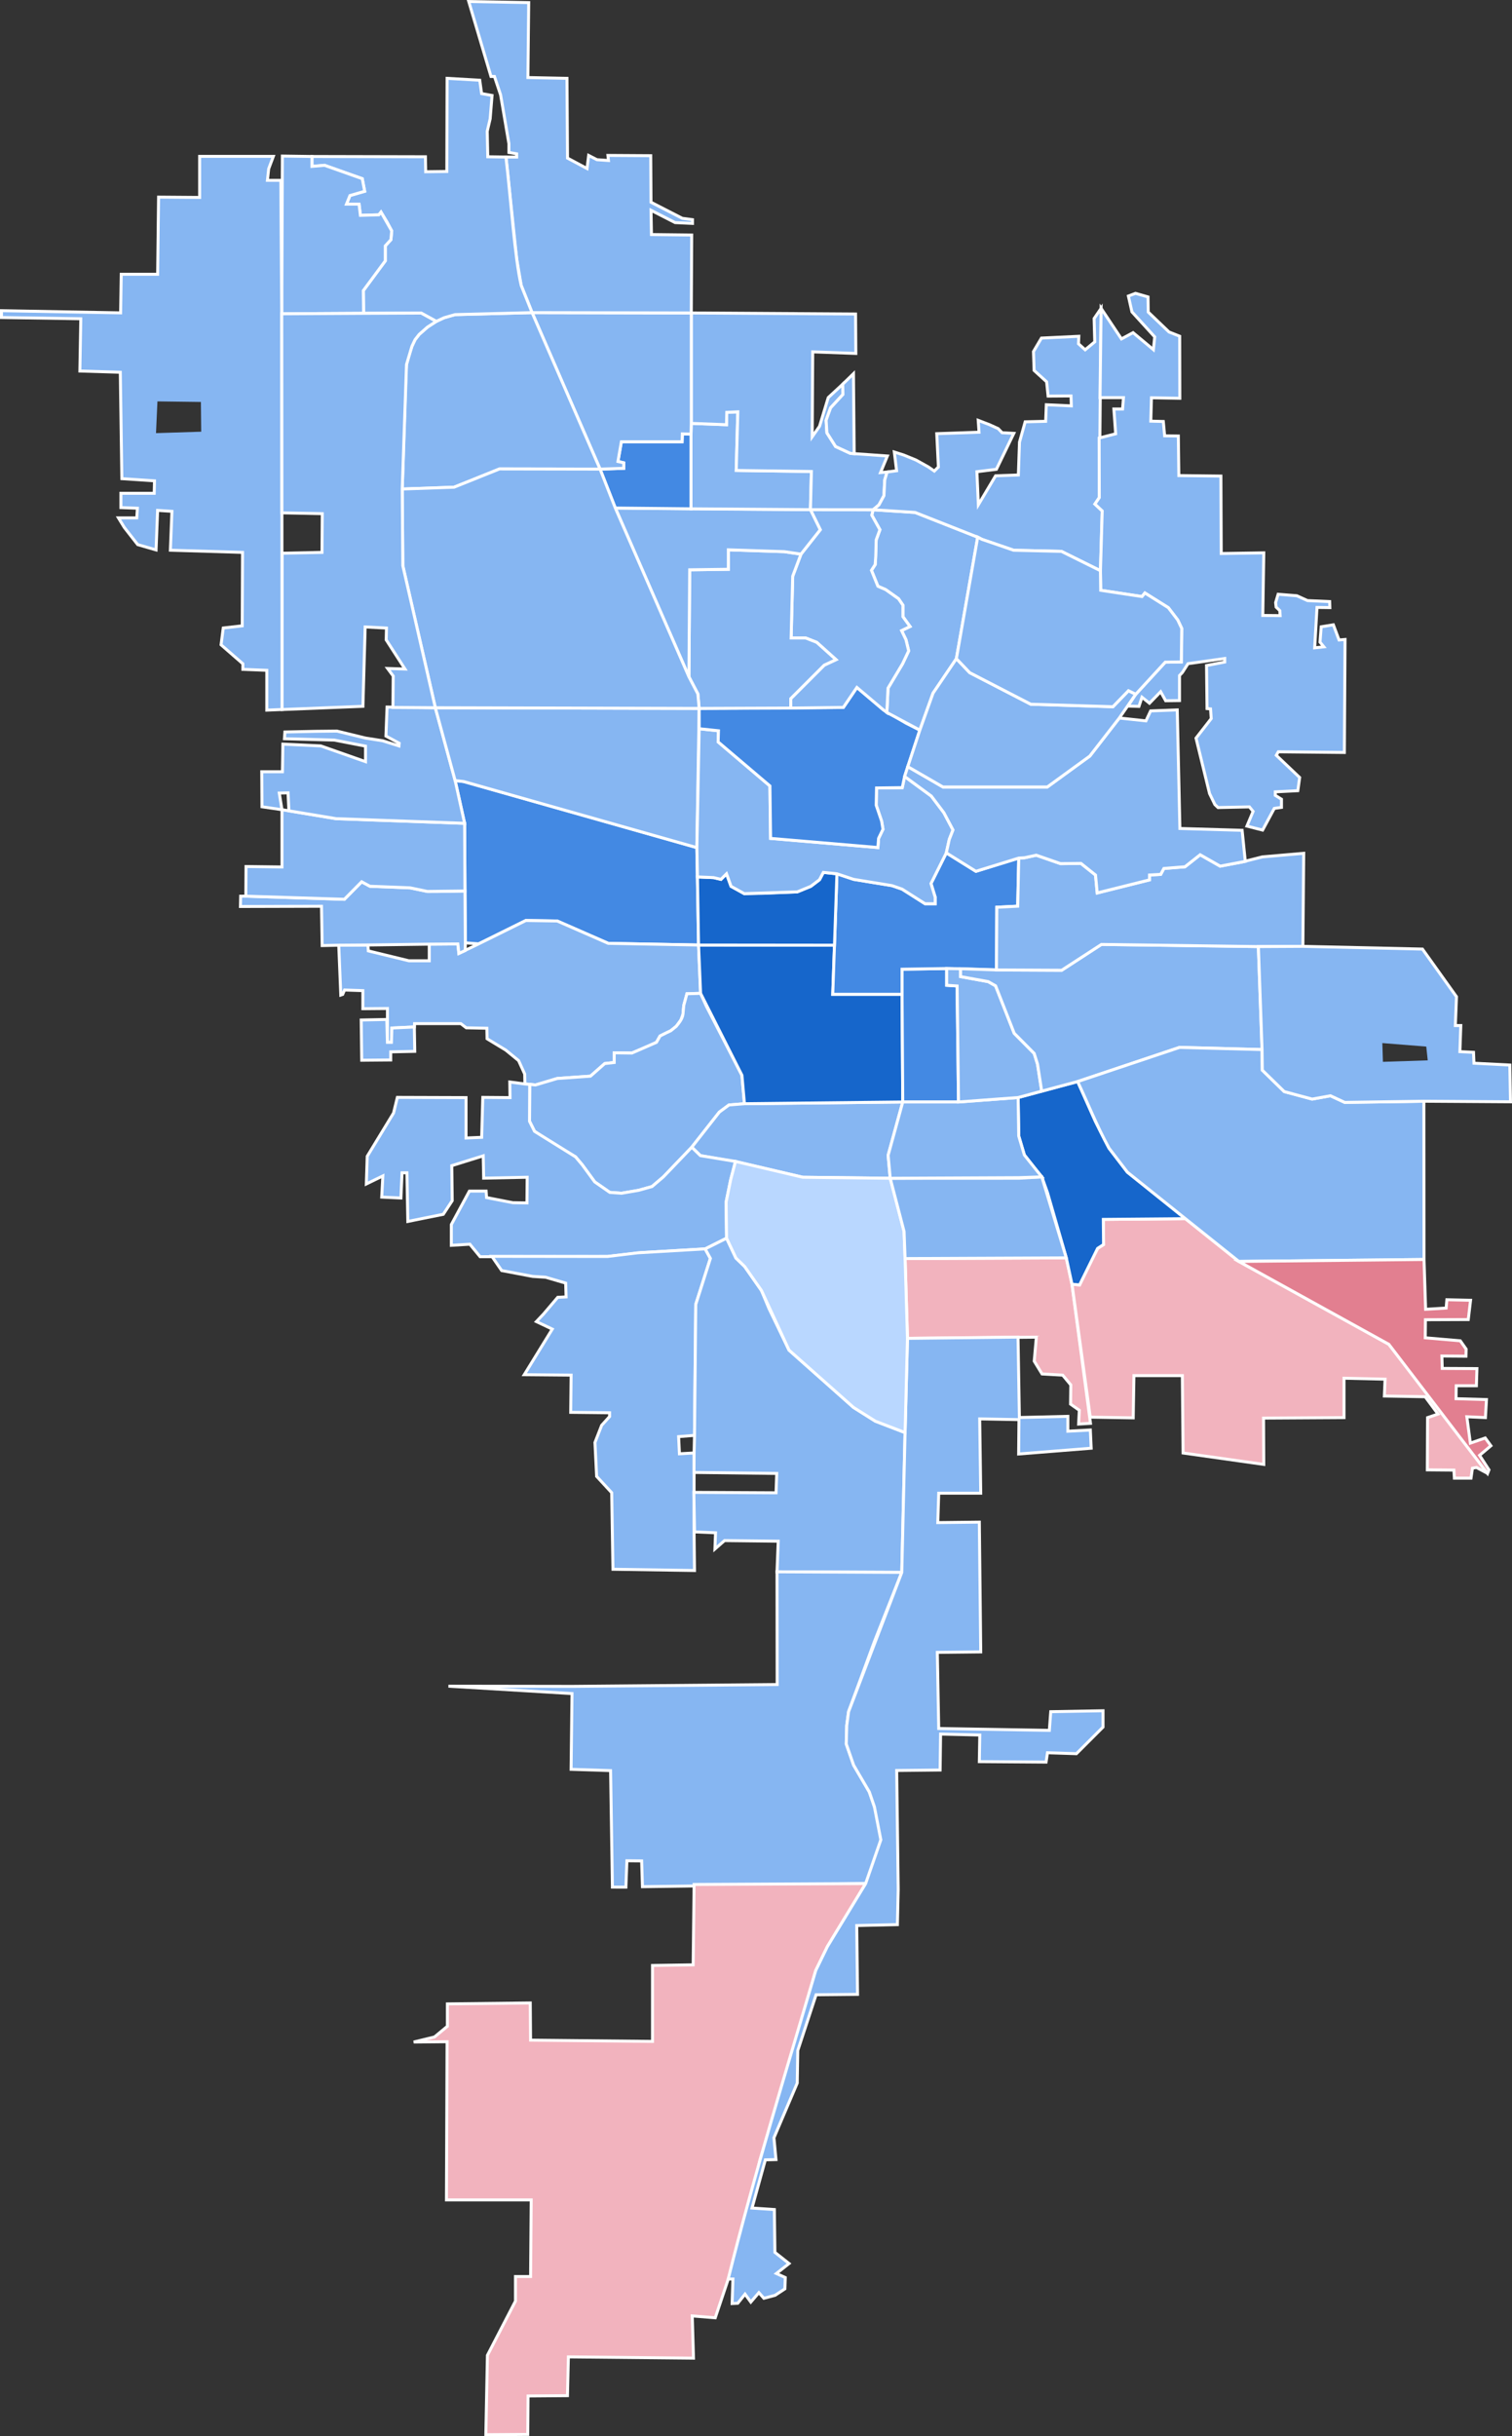 <?xml version="1.0" encoding="UTF-8" standalone="no"?>
<svg
   xmlns:dc="http://purl.org/dc/elements/1.1/"
   xmlns:cc="http://creativecommons.org/ns#"
   xmlns:rdf="http://www.w3.org/1999/02/22-rdf-syntax-ns#"
   xmlns:svg="http://www.w3.org/2000/svg"
   xmlns="http://www.w3.org/2000/svg"
   xmlns:sodipodi="http://sodipodi.sourceforge.net/DTD/sodipodi-0.dtd"
   xmlns:inkscape="http://www.inkscape.org/namespaces/inkscape"
   width="135.381mm"
   height="218.091mm"
   viewBox="0 0 135.381 218.091"
   version="1.1"
   id="svg7639"
   inkscape:version="1.0.1 (c497b03c, 2020-09-10)"
   sodipodi:docname="2020 Election - Rochester, MN.svg">
  <rect x="0" y="0" width="135.381" height="218.091" fill="#333333" stroke="none"/>
  <defs
     id="defs7633">
    <inkscape:path-effect
       effect="powerclip"
       id="path-effect8631"
       is_visible="true"
       lpeversion="1"
       inverse="true"
       flatten="false"
       hide_clip="false"
       message="Use fill-rule evenodd on &lt;b&gt;fill and stroke&lt;/b&gt; dialog if no flatten result after convert clip to paths." />
    <inkscape:path-effect
       effect="powerclip"
       id="path-effect8020"
       is_visible="true"
       lpeversion="1"
       inverse="true"
       flatten="false"
       hide_clip="false"
       message="Use fill-rule evenodd on &lt;b&gt;fill and stroke&lt;/b&gt; dialog if no flatten result after convert clip to paths." />
    <rect
       x="-95.439"
       y="148.182"
       width="64.387"
       height="15.412"
       id="rect23165-4" />
    <rect
       x="-95.439"
       y="148.182"
       width="64.387"
       height="15.412"
       id="rect7682" />
    <rect
       x="-95.439"
       y="148.182"
       width="64.387"
       height="15.412"
       id="rect23165-4-4" />
    <rect
       x="-95.439"
       y="148.182"
       width="64.387"
       height="15.412"
       id="rect7685" />
    <rect
       x="-95.439"
       y="148.182"
       width="64.387"
       height="15.412"
       id="rect23165-4-4-0" />
    <rect
       x="-95.439"
       y="148.182"
       width="64.387"
       height="15.412"
       id="rect7688" />
    <rect
       x="-95.439"
       y="148.182"
       width="64.387"
       height="15.412"
       id="rect23165-4-4-0-8" />
    <rect
       x="-95.439"
       y="148.182"
       width="64.387"
       height="15.412"
       id="rect7691" />
    <rect
       x="-95.439"
       y="148.182"
       width="64.387"
       height="15.412"
       id="rect23165-4-4-0-8-2" />
    <rect
       x="-95.439"
       y="148.182"
       width="64.387"
       height="15.412"
       id="rect7694" />
    <rect
       x="-95.439"
       y="148.182"
       width="64.387"
       height="15.412"
       id="rect23165-4-4-0-8-8" />
    <rect
       x="-95.439"
       y="148.182"
       width="64.387"
       height="15.412"
       id="rect7697" />
    <clipPath
       clipPathUnits="userSpaceOnUse"
       id="clipPath8016">
      <path
         style="display:none;fill:none;stroke:#000000;stroke-width:0.265px;stroke-linecap:butt;stroke-linejoin:miter;stroke-opacity:1"
         d="m 40.34,50.845 -0.129,2.841 4.047,-0.129 -0.028,-2.661 z"
         id="path8018"
         sodipodi:nodetypes="ccccc" />
      <path
         id="lpe_path-effect8020"
         style="fill:none;stroke:#000000;stroke-width:0.265px;stroke-linecap:butt;stroke-linejoin:miter;stroke-opacity:1"
         class="powerclip"
         d="M 21.243,23.778 H 56.631 V 83.624 H 21.243 Z m 19.097,27.067 -0.129,2.841 4.047,-0.129 -0.028,-2.661 z" />
    </clipPath>
    <clipPath
       clipPathUnits="userSpaceOnUse"
       id="clipPath8627">
      <path
         style="display:none;fill:none;stroke:#000000;stroke-width:0.265px;stroke-linecap:butt;stroke-linejoin:miter;stroke-opacity:1"
         d="m 150.014,108.288 0.052,1.678 4.013,-0.131 -0.131,-1.233 z"
         id="path8629" />
      <path
         id="lpe_path-effect8631"
         style="fill:none;stroke:#000000;stroke-width:0.265px;stroke-linecap:butt;stroke-linejoin:miter;stroke-opacity:1"
         class="powerclip"
         d="m 133.777,94.497 h 32.847 V 118.731 H 133.777 Z m 16.237,13.792 0.052,1.678 4.013,-0.131 -0.131,-1.233 z" />
    </clipPath>
  </defs>
  <sodipodi:namedview
     id="base"
     pagecolor="#ffffff"
     bordercolor="#666666"
     borderopacity="1.0"
     inkscape:pageopacity="0.0"
     inkscape:pageshadow="2"
     inkscape:zoom="0.63266656"
     inkscape:cx="-189.92289"
     inkscape:cy="386.88406"
     inkscape:document-units="mm"
     inkscape:current-layer="layer1"
     inkscape:document-rotation="0"
     showgrid="false"
     inkscape:window-width="1252"
     inkscape:window-height="750"
     inkscape:window-x="100"
     inkscape:window-y="23"
     inkscape:window-maximized="0"
     showguides="false" />
  <g
     inkscape:label="Layer 1"
     inkscape:groupmode="layer"
     id="layer1"
     transform="translate(-26.243,-14.912)">
    <path
       style="fill:#4389e3;fill-opacity:1;stroke:#ffffff;stroke-width:0.265px;stroke-linecap:butt;stroke-linejoin:miter;stroke-opacity:1"
       d="m 88.638,90.791 0.152,8.722 -8.092,-0.152 -4.568,-2.001 -2.806,-0.043 -4.22,2.088 -1.196,-0.087 -0.065,-10.702 -0.848,-3.828 0.761,0.087 z"
       id="path7826" />
    <path
       style="fill:#86b6f2;fill-opacity:1;stroke:#ffffff;stroke-width:0.265px;stroke-linecap:butt;stroke-linejoin:miter;stroke-opacity:1"
       d="m 69.105,99.405 -1.774,0.857 -0.094,-0.847 -2.559,0.019 v 1.487 h -1.825 l -3.632,-0.884 -0.032,-0.527 -2.616,0.019 0.183,4.46 0.169,-0.057 0.169,-0.395 1.637,0.056 v 1.618 l 2.202,-0.019 v 1.204 1.825 h 0.358 l 0.038,-1.28 2.014,-0.094 0.019,-0.301 h 4.14 l 0.489,0.376 1.844,0.038 0.019,0.941 1.675,1.016 1.148,0.941 0.546,1.204 0.019,0.884 0.941,0.094 1.957,-0.583 2.973,-0.207 1.28,-1.129 0.847,-0.094 v -0.866 l 1.581,0.019 1.487,-0.602 0.715,-0.358 0.32,-0.565 0.96,-0.47 0.489,-0.395 0.414,-0.565 0.188,-0.508 0.075,-0.809 0.282,-1.035 1.223,-0.038 -0.181,-4.324 -8.092,-0.152 -4.568,-2.001 -2.806,-0.043 z"
       id="path7828"
       sodipodi:nodetypes="ccccccccccccccccccccccccccccccccccccccccccccccccccc" />
    <path
       style="fill:#86b6f2;fill-opacity:1;stroke:#ffffff;stroke-width:0.265px;stroke-linecap:butt;stroke-linejoin:miter;stroke-opacity:1"
       d="m 48.252,95.137 8.826,0.281 1.548,-1.568 0.744,0.402 3.599,0.141 1.548,0.322 h 0.885 l 2.473,-0.04 0.034,4.643 -0.014,0.685 -0.564,0.259 -0.094,-0.847 -2.559,0.019 -5.49,0.075 -2.616,0.019 -1.484,0.033 -0.06,-3.518 -7.258,0.02 0.02,-0.925 z"
       id="path7852" />
    <path
       style="fill:#86b6f2;fill-opacity:1;stroke:#ffffff;stroke-width:0.265px;stroke-linecap:butt;stroke-linejoin:miter;stroke-opacity:1"
       d="m 48.252,95.137 0.02,-2.654 3.217,0.04 v -5.127 l 4.845,0.804 11.509,0.415 0.031,6.059 -3.358,0.04 -1.548,-0.322 -3.599,-0.141 -0.744,-0.402 -1.548,1.568 z"
       id="path7854" />
    <path
       style="fill:#86b6f2;fill-opacity:1;stroke:#ffffff;stroke-width:0.265px;stroke-linecap:butt;stroke-linejoin:miter;stroke-opacity:1"
       d="m 52.112,87.497 -0.08,-1.608 -0.784,0.02 0.241,1.488 -1.789,-0.261 -0.02,-3.136 h 1.85 l 0.04,-2.473 3.398,0.161 4.001,1.407 V 81.707 l -2.795,-0.543 -4.463,-0.121 0.04,-0.603 2.754,-0.06 1.91,-0.02 2.553,0.623 1.528,0.241 1.468,0.462 0.02,-0.241 -1.186,-0.643 0.101,-2.594 4.323,0.06 1.774,6.519 0.848,3.828 -11.509,-0.415 z"
       id="path7856" />
    <path
       style="fill:#86b6f2;fill-opacity:1;stroke:#ffffff;stroke-width:0.265px;stroke-linecap:butt;stroke-linejoin:miter;stroke-opacity:1"
       d="m 65.221,78.269 23.624,0.06 -0.207,12.462 -20.882,-5.916 -0.761,-0.087 z"
       id="path7858" />
    <path
       style="fill:#86b6f2;fill-opacity:1;stroke:#ffffff;stroke-width:0.265px;stroke-linecap:butt;stroke-linejoin:miter;stroke-opacity:1"
       d="m 88.971,103.837 0.52,1.156 3.183,6.178 0.225,2.546 -1.385,0.112 -0.861,0.637 -2.471,3.145 -2.546,2.659 -1.011,0.861 -1.198,0.337 -1.535,0.262 -1.048,-0.075 -1.348,-0.936 -1.123,-1.535 -0.599,-0.711 -2.659,-1.573 -1.011,-0.711 -0.449,-0.899 0.017,-3.304 0.51,0.055 1.957,-0.583 2.973,-0.207 1.28,-1.129 0.847,-0.094 v -0.866 l 1.581,0.019 2.202,-0.96 0.32,-0.565 0.559,-0.283 0.4,-0.187 0.489,-0.395 c 0.276,-0.333 0.541,-0.67 0.602,-1.073 l 0.075,-0.809 0.282,-1.035 z"
       id="path7860"
       sodipodi:nodetypes="ccccccccccccccccccccccccccccccccccc" />
    <path
       style="fill:#86b6f2;fill-opacity:1;stroke:#ffffff;stroke-width:0.265px;stroke-linecap:butt;stroke-linejoin:miter;stroke-opacity:1"
       d="m 88.181,117.612 0.772,0.753 3.524,0.624 5.645,1.31 7.829,0.094 -0.187,-2.059 1.31,-4.772 -14.176,0.156 -1.385,0.112 -0.861,0.637 z"
       id="path7862" />
    <path
       style="fill:#1666cb;fill-opacity:1;stroke:#ffffff;stroke-width:0.265px;stroke-linecap:butt;stroke-linejoin:miter;stroke-opacity:1"
       d="m 107.074,113.562 -0.062,-9.638 h -6.207 l 0.156,-4.398 -12.171,-0.013 0.181,4.324 3.703,7.334 0.225,2.546 z"
       id="path7864" />
    <path
       style="fill:#4389e3;fill-opacity:1;stroke:#ffffff;stroke-width:0.265px;stroke-linecap:butt;stroke-linejoin:miter;stroke-opacity:1"
       d="m 107.074,113.562 4.99,-3e-5 -0.125,-10.386 -0.936,-0.062 v -1.497 l -3.992,0.062 -2e-5,2.246 z"
       id="path7866" />
    <path
       style="fill:#4389e3;fill-opacity:1;stroke:#ffffff;stroke-width:0.265px;stroke-linecap:butt;stroke-linejoin:miter;stroke-opacity:1"
       d="m 107.012,103.924 h -6.207 l 0.156,-4.398 0.218,-6.394 1.497,0.499 3.431,0.561 0.904,0.312 2.059,1.31 h 0.904 v -0.593 l -0.374,-1.216 1.372,-2.745 2.651,1.653 3.836,-1.185 -0.094,4.304 -1.871,0.094 -0.031,5.614 -4.46,-0.125 -3.992,0.062 z"
       id="path7868" />
    <path
       style="fill:#1666cb;fill-opacity:1;stroke:#ffffff;stroke-width:0.265px;stroke-linecap:butt;stroke-linejoin:miter;stroke-opacity:1"
       d="m 101.179,93.132 -1.216,-0.125 -0.343,0.655 -0.78,0.593 -1.216,0.499 -3.088,0.125 -1.653,0.031 -1.185,-0.655 -0.405,-1.123 -0.499,0.499 -0.655,-0.156 -1.45,-0.062 0.101,6.1 12.171,0.013 z"
       id="path7870"
       sodipodi:nodetypes="ccccccccccccccc" />
    <path
       style="fill:#86b6f2;fill-opacity:1;stroke:#ffffff;stroke-width:0.265px;stroke-linecap:butt;stroke-linejoin:miter;stroke-opacity:1"
       d="m 63.341,106.848 0.038,2.182 -2.152,0.047 v 0.725 l -2.596,0.023 -0.047,-3.602 2.292,-0.047 0.056,2.045 h 0.358 l 0.038,-1.28 z"
       id="path7943" />
    <path
       style="fill:#86b6f2;fill-opacity:1;stroke:#ffffff;stroke-width:0.265px;stroke-linecap:butt;stroke-linejoin:miter;stroke-opacity:1"
       d="m 88.846,80.149 1.727,0.182 -0.03,1 4.636,3.939 0.061,4.697 9.606,0.818 0.061,-0.818 0.394,-0.818 -0.121,-0.727 -0.485,-1.424 0.03,-1.545 2.303,-0.03 0.212,-1 2.394,1.758 1.121,1.485 0.818,1.545 -0.333,0.848 -0.266,1.203 -1.372,2.745 0.374,1.216 v 0.593 h -0.904 l -2.059,-1.31 -0.904,-0.312 -3.431,-0.561 -1.497,-0.499 -1.216,-0.125 -0.343,0.655 -0.78,0.593 -1.216,0.499 -4.741,0.156 -1.185,-0.655 -0.405,-1.123 -0.499,0.499 -0.655,-0.156 -1.45,-0.062 -0.051,-2.622 z"
       id="path7956" />
    <path
       style="fill:#4389e3;fill-opacity:1;stroke:#ffffff;stroke-width:0.265px;stroke-linecap:butt;stroke-linejoin:miter;stroke-opacity:1"
       d="m 88.845,78.329 12.91,-0.089 1.212,-1.788 2.364,2 2.061,1.212 1.212,0.606 -1.364,4.151 -0.212,1 -2.303,0.03 -0.03,1.545 0.485,1.424 0.121,0.727 -0.394,0.818 -0.061,0.818 -9.606,-0.818 -0.061,-4.697 -4.636,-3.939 0.03,-1 -1.727,-0.182 z"
       id="path7958" />
    <path
       style="fill:#86b6f2;fill-opacity:1;stroke:#ffffff;stroke-width:0.265px;stroke-linecap:butt;stroke-linejoin:miter;stroke-opacity:1"
       d="m 108.603,80.271 1.182,-3.303 2.091,-3.091 1.909,-10.878 -5.606,-2.212 -3.757,-0.242 -0.121,0.485 0.727,1.303 -0.333,0.909 -0.091,2.212 -0.333,0.515 0.576,1.424 0.697,0.303 1.151,0.818 0.394,0.576 v 1.03 l 0.636,0.879 -0.758,0.364 0.394,0.818 0.242,1 -0.545,1.151 -1.303,2.182 -0.106,2.18 z"
       id="path7960" />
    <path
       style="fill:#86b6f2;fill-opacity:1;stroke:#ffffff;stroke-width:0.265px;stroke-linecap:butt;stroke-linejoin:miter;stroke-opacity:1"
       d="m 105.649,78.693 -0.318,-0.241 -2.364,-2 -1.212,1.788 -4.71,0.058 v -0.846 l 2.995,-2.995 1.057,-0.493 -1.727,-1.55 -0.987,-0.388 h -1.304 l 0.141,-5.532 0.74,-1.973 1.727,-2.185 -0.881,-1.797 5.615,0.005 -0.121,0.485 0.727,1.303 -0.333,0.909 -0.038,1.491 -0.053,0.721 -0.333,0.515 0.576,1.424 0.697,0.303 1.151,0.818 0.394,0.576 v 1.03 l 0.636,0.879 -0.758,0.364 0.394,0.818 0.242,1 -0.545,1.151 -1.303,2.182 z"
       id="path7962" />
    <path
       style="fill:#86b6f2;fill-opacity:1;stroke:#ffffff;stroke-width:0.265px;stroke-linecap:butt;stroke-linejoin:miter;stroke-opacity:1"
       d="M 97.961,64.52 96.47,64.298 91.457,64.133 v 1.742 l -3.46,0.047 -0.071,9.579 0.8,1.53 0.118,1.299 8.2,-0.031 v -0.846 l 2.995,-2.995 1.057,-0.493 -1.727,-1.55 -0.987,-0.388 h -1.304 l 0.141,-5.532 z"
       id="path7964" />
    <path
       style="fill:#86b6f2;fill-opacity:1;stroke:#ffffff;stroke-width:0.265px;stroke-linecap:butt;stroke-linejoin:miter;stroke-opacity:1"
       d="m 87.927,75.5 -6.59,-15.11 17.469,0.147 0.881,1.797 -1.727,2.185 -1.491,-0.222 -5.013,-0.165 v 1.742 l -3.46,0.047 z"
       id="path7966" />
    <path
       style="fill:#4389e3;fill-opacity:1;stroke:#ffffff;stroke-width:0.265px;stroke-linecap:butt;stroke-linejoin:miter;stroke-opacity:1"
       d="m 81.337,60.391 -1.365,-3.483 2.118,-0.071 v -0.494 L 81.572,56.225 81.878,54.46 h 5.437 l 0.024,-0.706 0.777,0.024 v 6.684 z"
       id="path7968" />
    <path
       style="fill:#86b6f2;fill-opacity:1;stroke:#ffffff;stroke-width:0.265px;stroke-linecap:butt;stroke-linejoin:miter;stroke-opacity:1"
       d="m 88.115,60.462 10.691,0.077 0.088,-3.419 -6.731,-0.094 0.141,-5.248 -0.988,0.047 -0.024,1.106 -3.154,-0.118 -0.024,0.965 z"
       id="path7970" />
    <path
       style="fill:#86b6f2;fill-opacity:1;stroke:#ffffff;stroke-width:0.265px;stroke-linecap:butt;stroke-linejoin:miter;stroke-opacity:1"
       d="m 88.139,52.813 1.6e-5,-9.885 14.709,0.094 0.024,3.53 -3.86,-0.141 -0.047,7.602 0.659,-0.941 0.777,-2.565 1.294,-1.2 0.024,0.918 -1.106,1.2 -0.4,1.106 0.071,1.13 0.777,1.224 1.318,0.612 3.318,0.235 -0.612,1.483 0.588,-0.047 -0.212,0.706 -0.071,1.412 -0.447,0.824 -0.521,0.435 -5.615,-0.005 0.088,-3.419 -6.731,-0.094 0.141,-5.248 -0.988,0.047 -0.024,1.106 z"
       id="path7972" />
    <path
       style="fill:#86b6f2;fill-opacity:1;stroke:#ffffff;stroke-width:0.265px;stroke-linecap:butt;stroke-linejoin:miter;stroke-opacity:1"
       d="m 101.695,49.306 0.965,-0.941 0.065,7.16 -0.347,-0.029 -1.318,-0.612 -0.777,-1.224 -0.071,-1.13 0.4,-1.106 1.106,-1.2 z"
       id="path7974" />
    <path
       style="fill:#86b6f2;fill-opacity:1;stroke:#ffffff;stroke-width:0.265px;stroke-linecap:butt;stroke-linejoin:miter;stroke-opacity:1"
       d="m 105.672,57.167 0.851,-0.113 -0.204,-1.674 0.83,0.262 1.106,0.451 1.121,0.626 0.524,0.364 0.364,-0.364 -0.146,-2.984 3.784,-0.131 -0.073,-1.062 0.99,0.378 0.8,0.364 0.349,0.364 1.048,0.058 -1.557,3.217 -1.747,0.218 0.131,2.955 1.543,-2.591 2.038,-0.073 0.102,-2.94 0.509,-1.819 1.834,-0.044 0.058,-1.485 2.241,0.102 -0.029,-0.888 -2.052,0.015 -0.131,-1.281 -1.121,-1.019 -0.058,-1.688 0.713,-1.208 3.348,-0.16 -0.029,0.67 0.597,0.539 0.859,-0.713 -0.058,-2.081 0.626,-0.917 -0.16,16.941 -0.393,0.582 0.655,0.611 -0.16,5.356 -3.493,-1.732 -4.279,-0.102 -2.838,-0.975 -0.38,-0.197 -5.606,-2.212 -3.757,-0.242 0.521,-0.435 0.447,-0.824 0.071,-1.412 z"
       id="path7976" />
    <path
       style="fill:#86b6f2;fill-opacity:1;stroke:#ffffff;stroke-width:0.265px;stroke-linecap:butt;stroke-linejoin:miter;stroke-opacity:1"
       d="m 88.139,42.928 -14.254,-0.03 6.088,14.01 2.118,-0.071 V 56.343 L 81.572,56.225 81.878,54.46 h 5.437 l 0.024,-0.706 0.777,0.024 0.024,-0.965 z"
       id="path7978" />
    <path
       style="fill:#86b6f2;fill-opacity:1;stroke:#ffffff;stroke-width:0.265px;stroke-linecap:butt;stroke-linejoin:miter;stroke-opacity:1"
       d="m 73.885,42.898 -6.897,0.178 -0.986,0.282 -0.693,0.324 -0.796,0.516 -0.737,0.649 -0.369,0.472 -0.28,0.59 -0.251,0.752 -0.236,0.885 -0.044,0.634 -0.339,10.511 4.644,-0.162 4.069,-1.636 9.002,0.017 z"
       id="path7991" />
    <path
       style="fill:#86b6f2;fill-opacity:1;stroke:#ffffff;stroke-width:0.265px;stroke-linecap:butt;stroke-linejoin:miter;stroke-opacity:1"
       d="m 62.257,58.689 0.052,6.862 2.912,12.718 23.624,0.06 -0.118,-1.299 -0.8,-1.53 -6.59,-15.11 -1.365,-3.483 -9.002,-0.017 -4.069,1.636 z"
       id="path7993" />
    <path
       style="fill:#86b6f2;fill-opacity:1;stroke:#ffffff;stroke-width:0.265px;stroke-linecap:butt;stroke-linejoin:miter;stroke-opacity:1"
       d="m 88.139,42.928 0.037,-6.978 -3.603,-0.041 -0.04,-2.172 2.156,1.102 1.557,0.072 v -0.335 l -0.911,-0.12 -2.803,-1.438 -0.024,-4.169 -3.834,-0.024 0.048,0.455 -1.03,-0.072 -0.743,-0.383 -0.144,1.174 -1.749,-0.934 -0.048,-7.14 -3.498,-0.072 0.072,-6.709 -5.367,-0.096 1.989,6.709 h 0.311 l 0.551,1.653 0.743,4.361 v 0.791 l 0.695,0.12 v 0.288 h -0.958 l 0.958,9.105 0.407,2.396 0.972,2.428 z"
       id="path7995" />
    <path
       style="fill:#86b6f2;fill-opacity:1;stroke:#ffffff;stroke-width:0.265px;stroke-linecap:butt;stroke-linejoin:miter;stroke-opacity:1"
       d="m 73.885,42.898 -6.897,0.178 -0.986,0.282 -0.693,0.324 -1.358,-0.744 -5.152,0.024 -0.024,-2.037 1.965,-2.66 v -1.342 l 0.503,-0.551 0.072,-0.791 -0.431,-0.815 -0.527,-0.863 -0.192,0.24 -1.653,0.048 -0.12,-1.006 H 57.266 l 0.311,-0.767 1.318,-0.383 -0.216,-1.126 -3.378,-1.198 -1.126,0.096 v -0.887 l 10.159,0.024 0.024,1.342 1.893,-0.024 0.024,-8.338 2.923,0.168 0.168,1.198 0.934,0.168 -0.168,2.085 -0.264,1.126 0.048,2.276 1.629,0.024 c 0.451,3.879 0.793,9.066 1.366,11.501 z"
       id="path7997"
       sodipodi:nodetypes="cccccccccccccccccccccccccccccccccccc" />
    <path
       style="fill:#86b6f2;fill-opacity:1;stroke:#ffffff;stroke-width:0.265px;stroke-linecap:butt;stroke-linejoin:miter;stroke-opacity:1"
       d="m 58.799,42.961 -7.329,0.042 0.056,-14.121 2.649,0.038 v 0.887 l 1.126,-0.096 3.378,1.198 0.216,1.126 -1.318,0.383 -0.311,0.767 h 1.126 l 0.12,1.006 1.653,-0.048 0.192,-0.24 0.958,1.677 -0.072,0.791 -0.503,0.551 v 1.342 l -1.965,2.66 z"
       id="path8010" />
    <path
       style="fill:#86b6f2;fill-opacity:1;stroke:#ffffff;stroke-width:0.265px;stroke-linecap:butt;stroke-linejoin:miter;stroke-opacity:1"
       d="m 51.387,31.055 h -1.198 l 0.111,-1.031 0.418,-1.114 h -6.601 v 3.676 l -3.676,-0.028 -0.084,6.907 h -3.259 l -0.056,3.454 -10.667,-0.195 v 0.613 l 7.102,0.111 -0.084,4.679 3.621,0.111 0.139,9.525 2.924,0.195 -0.028,1.114 h -2.98 v 1.281 l 1.476,0.056 -0.056,0.863 h -1.643 l 0.529,0.863 1.198,1.532 1.643,0.473 0.139,-3.537 1.281,0.084 -0.139,3.481 6.462,0.195 -0.028,6.573 -1.699,0.195 -0.195,1.504 1.95,1.699 v 0.501 l 2.145,0.084 v 3.565 l 1.365,-0.056 -0.028,-35.428 z"
       id="path8012"
       clip-path="url(#clipPath8016)"
       inkscape:path-effect="#path-effect8020"
       inkscape:original-d="m 51.386766,31.054876 h -1.197631 l 0.111405,-1.030523 0.41778,-1.114076 h -6.600902 v 3.676452 l -3.676451,-0.02785 -0.08356,6.907271 h -3.258674 l -0.0557,3.453638 -10.66728,-0.194963 v 0.61274 l 7.102237,0.111408 -0.08356,4.679119 3.620746,0.111408 0.139261,9.525352 2.92445,0.194964 -0.02785,1.114076 h -2.980153 v 1.281189 l 1.47615,0.0557 -0.0557,0.86341 h -1.643263 l 0.529185,0.863409 1.197634,1.531856 1.64326,0.473482 0.139261,-3.537193 1.281187,0.08355 -0.139258,3.481488 6.461641,0.194964 -0.02785,6.573049 -1.698967,0.194963 -0.194963,1.504003 1.949632,1.698966 v 0.501336 l 2.144596,0.08356 v 3.565043 l 1.364745,-0.0557 -0.02785,-35.427624 z" />
    <path
       style="fill:#86b6f2;fill-opacity:1;stroke:#ffffff;stroke-width:0.265px;stroke-linecap:butt;stroke-linejoin:miter;stroke-opacity:1"
       d="m 51.498,78.431 7.24,-0.289 0.201,-7.104 1.908,0.1 -0.025,1.054 1.682,2.611 -1.556,-0.05 0.502,0.678 -0.025,2.811 3.797,0.027 -2.912,-12.718 -0.052,-6.862 0.383,-11.145 0.486,-1.636 0.28,-0.59 0.369,-0.472 0.737,-0.649 0.796,-0.516 -1.358,-0.744 -5.152,0.024 -7.329,0.042 0.013,17.818 3.615,0.075 -0.025,3.464 -3.567,0.074 z"
       id="path8024"
       sodipodi:nodetypes="cccccccccccccccccccccccccc" />
    <path
       style="fill:#f2b3be;fill-opacity:1;stroke:#ffffff;stroke-width:0.265px;stroke-linecap:butt;stroke-linejoin:miter;stroke-opacity:1"
       d="m 122.819,142.393 1.063,-0.064 -1.658,-12.454 -0.51,-2.359 -14.431,0.064 0.213,7.141 11.54,-0.106 -0.191,2.147 0.701,1.148 1.849,0.106 0.723,0.871 -0.021,1.721 0.786,0.553 z"
       id="path8026" />
    <path
       style="fill:#f2b3be;fill-opacity:1;stroke:#ffffff;stroke-width:0.265px;stroke-linecap:butt;stroke-linejoin:miter;stroke-opacity:1"
       d="m 123.861,141.777 3.847,0.064 0.064,-3.783 h 4.336 l 0.064,6.928 7.226,1.02 -0.021,-4.144 7.205,-0.043 v -3.528 l 3.677,0.085 -0.064,1.509 3.655,0.064 1.148,1.551 -0.935,0.319 -0.021,4.676 2.38,0.021 0.043,0.723 h 1.488 l 0.128,-0.893 0.361,-0.064 0.999,0.531 -4.144,-5.547 -4.697,-6.015 -13.432,-7.417 -4.782,-3.825 -7.353,0.064 0.021,2.253 -0.531,0.34 -0.404,0.765 -1.211,2.508 -0.68,-0.064 z"
       id="path8028" />
    <path
       style="fill:#1666cb;fill-opacity:1;stroke:#ffffff;stroke-width:0.265px;stroke-linecap:butt;stroke-linejoin:miter;stroke-opacity:1"
       d="m 132.383,124.009 -5.196,-4.165 -1.644,-2.147 -1.219,-2.386 -1.59,-3.579 -5.328,1.431 0.053,3.446 0.504,1.697 0.928,1.193 0.636,0.769 0.504,1.405 1.14,3.95 0.545,1.893 0.51,2.359 0.68,0.064 1.615,-3.273 0.531,-0.34 -0.021,-2.253 z"
       id="path8030" />
    <path
       style="fill:#86b6f2;fill-opacity:1;stroke:#ffffff;stroke-width:0.265px;stroke-linecap:butt;stroke-linejoin:miter;stroke-opacity:1"
       d="m 92.098,118.883 -0.439,1.678 -0.399,1.957 0.04,3.236 -1.917,0.959 -5.752,0.34 -2.996,0.34 -11.405,0.02 -0.919,-1.119 -1.658,0.1 v -1.858 l 1.618,-2.996 h 1.498 l 0.04,0.579 2.357,0.459 1.258,0.02 0.02,-2.297 -3.895,0.08 -0.04,-1.997 -2.816,0.879 0.04,3.136 -0.799,1.218 -3.176,0.639 -0.08,-4.354 h -0.439 l -0.1,2.257 -1.718,-0.08 0.1,-1.897 -1.478,0.719 0.08,-2.477 2.357,-3.875 0.34,-1.398 6.152,0.02 v 3.615 l 1.398,-0.06 0.1,-3.575 2.437,0.02 -0.02,-1.398 1.354,0.175 0.431,0.039 -0.017,3.304 0.449,0.899 3.67,2.284 0.599,0.711 1.123,1.535 1.348,0.936 1.048,0.075 1.535,-0.262 1.198,-0.337 1.011,-0.861 2.546,-2.659 0.772,0.753 z"
       id="path8032" />
    <path
       style="fill:#86b6f2;fill-opacity:1;stroke:#ffffff;stroke-width:0.265px;stroke-linecap:butt;stroke-linejoin:miter;stroke-opacity:1"
       d="m 89.382,126.712 0.468,0.853 -1.311,4.12 -0.112,11.723 -1.423,0.112 0.075,1.536 1.311,-0.075 v 7.228 l 0.037,3.296 -7.303,-0.112 -0.112,-6.854 -1.348,-1.461 -0.15,-3.034 0.599,-1.536 0.712,-0.787 v -0.337 l -3.483,-0.037 0.037,-3.333 -4.195,-0.037 2.509,-4.082 -1.423,-0.674 0.637,-0.674 1.273,-1.498 0.749,-0.037 -0.037,-1.236 -1.798,-0.524 -1.161,-0.075 -2.772,-0.524 -0.878,-1.273 10.35,0.013 2.713,-0.328 z"
       id="path8034" />
    <path
       style="fill:#86b6f2;fill-opacity:1;stroke:#ffffff;stroke-width:0.265px;stroke-linecap:butt;stroke-linejoin:miter;stroke-opacity:1"
       d="m 88.43,152.048 1.88,0.081 -0.054,1.45 0.859,-0.752 4.807,0.054 -0.107,2.739 11.171,0.054 0.295,-12.514 -2.659,-1.02 -1.96,-1.235 -2.175,-1.933 -3.598,-3.196 -1.799,-3.733 -0.671,-1.611 -1.504,-2.148 -0.779,-0.752 -0.837,-1.776 -1.917,0.959 0.468,0.853 -1.311,4.12 -0.112,11.723 -0.037,1.573 -0.009,1.743 7.409,0.088 -0.063,1.733 -7.359,-0.038 z"
       id="path8036" />
    <path
       style="fill:#86b6f2;fill-opacity:1;stroke:#ffffff;stroke-width:0.265px;stroke-linecap:butt;stroke-linejoin:miter;stroke-opacity:1"
       d="m 106.986,155.673 -2.454,6.2 -2.31,6.27 -0.165,1.238 -0.041,1.65 0.66,1.898 1.403,2.393 0.454,1.32 c 1.311,2.058 0.344,4.462 -0.784,6.889 l -19.983,0.279 -0.072,-2.309 -1.319,-0.012 -0.091,2.36 -1.208,-4.9e-4 -0.164,-10.43 -3.536,-0.115 0.083,-6.781 -11.064,-0.663 11.118,0.017 18.316,-0.165 -0.013,-10.091 z"
       id="path8038"
       sodipodi:nodetypes="cccccccccccccccccccccc" />
    <path
       style="fill:#f2b3be;fill-opacity:1;stroke:#ffffff;stroke-width:0.265px;stroke-linecap:butt;stroke-linejoin:miter;stroke-opacity:1"
       d="m 88.391,183.61 -0.085,7.194 -3.639,0.056 v 6.799 l -10.918,-0.113 -0.028,-3.329 -7.42,0.085 v 2.003 l -1.157,0.959 -1.862,0.451 2.991,-0.028 -0.056,14.163 h 7.589 l -0.056,6.856 h -1.354 v 2.201 l -2.511,4.853 -0.141,7.11 3.752,-0.028 0.028,-3.442 3.527,-0.028 0.085,-3.47 11.201,0.113 -0.113,-3.781 2.06,0.169 1.27,-3.781 1.806,-6.263 0.931,-4.091 2.991,-9.875 2.003,-7.081 1.044,-2.144 3.424,-5.637 z"
       id="path8040" />
    <path
       style="fill:#86b6f2;fill-opacity:1;stroke:#ffffff;stroke-width:0.265px;stroke-linecap:butt;stroke-linejoin:miter;stroke-opacity:1"
       d="m 117.478,141.998 -0.029,3.076 6.496,-0.517 -0.076,-1.629 -2.012,0.106 v -1.331 l -4.341,0.106 -0.121,-7.199 -9.9,0.113 -0.214,8.438 -0.295,12.514 -4.764,12.471 -0.165,1.238 -0.041,1.65 0.66,1.898 1.403,2.393 0.454,1.32 0.578,2.97 -1.361,3.919 -3.424,5.637 -1.044,2.144 c -2.705,9.194 -5.544,18.373 -7.838,27.616 h 0.423 l -0.073,2.196 0.506,-0.024 0.651,-0.82 0.518,0.711 0.723,-0.844 0.446,0.506 1.001,-0.265 0.88,-0.579 0.036,-1.013 -0.796,-0.362 1.133,-0.892 -1.266,-1.001 -0.048,-3.833 -2.001,-0.133 1.193,-4.315 0.952,-0.024 -0.181,-1.953 2.085,-4.894 0.048,-2.917 1.639,-4.99 3.713,-0.036 -0.072,-6.16 3.64,-0.084 0.072,-3.158 -0.134,-10.639 3.887,-0.042 0.042,-3.218 3.511,0.084 -0.042,2.382 5.977,0.042 0.125,-0.836 2.591,0.084 2.382,-2.382 v -1.463 l -4.681,0.084 -0.125,1.672 -9.905,-0.167 -0.125,-6.813 3.887,-0.042 -0.125,-11.619 -3.72,0.042 0.084,-2.633 h 3.761 l -0.092,-6.651 z"
       id="path8042"
       sodipodi:nodetypes="cccccccccccccccccccccccccccccccccccccccccccccccccccccccccccccccccccc" />
    <path
       style="fill:#b9d7ff;fill-opacity:1;stroke:#ffffff;stroke-width:0.265px;stroke-linecap:butt;stroke-linejoin:miter;stroke-opacity:1"
       d="m 105.951,120.392 1.242,4.763 0.09,2.425 0.213,7.141 -0.214,8.438 -2.659,-1.02 -1.96,-1.235 -5.774,-5.129 -2.471,-5.344 -1.504,-2.148 -0.779,-0.752 -0.837,-1.776 -0.04,-3.236 0.41,-2.004 0.429,-1.631 6.025,1.416 z"
       id="path8044"
       sodipodi:nodetypes="ccccccccccccccccc" />
    <path
       style="fill:#86b6f2;fill-opacity:1;stroke:#ffffff;stroke-width:0.265px;stroke-linecap:butt;stroke-linejoin:miter;stroke-opacity:1"
       d="m 105.951,120.392 11.511,-0.003 2.063,-0.121 2.188,7.248 -14.431,0.064 -0.09,-2.425 z"
       id="path8046" />
    <path
       style="fill:#86b6f2;fill-opacity:1;stroke:#ffffff;stroke-width:0.265px;stroke-linecap:butt;stroke-linejoin:miter;stroke-opacity:1"
       d="m 105.951,120.392 -0.187,-2.059 1.31,-4.772 4.99,-3e-5 5.34,-0.398 0.053,3.446 0.504,1.697 1.564,1.962 -2.068,0.07 z"
       id="path8048" />
    <path
       style="fill:#86b6f2;fill-opacity:1;stroke:#ffffff;stroke-width:0.265px;stroke-linecap:butt;stroke-linejoin:miter;stroke-opacity:1"
       d="m 119.516,112.594 -0.375,-2.417 -0.3,-0.961 -1.787,-1.802 -1.667,-4.249 -0.661,-0.375 -2.477,-0.45 v -0.706 l -1.244,-0.017 v 1.497 l 0.936,0.062 0.125,10.386 5.34,-0.398 2.05,-0.555 z"
       id="path8050" />
    <path
       style="fill:#86b6f2;fill-opacity:1;stroke:#ffffff;stroke-width:0.265px;stroke-linecap:butt;stroke-linejoin:miter;stroke-opacity:1"
       d="m 119.516,112.594 3.218,-0.862 9.124,-3.057 7.387,0.195 -0.33,-9.219 -14.054,-0.195 -3.558,2.312 -5.838,-0.028 -3.216,-0.108 v 0.706 l 2.477,0.45 0.661,0.375 1.667,4.249 1.787,1.802 0.3,0.961 z"
       id="path8052" />
    <path
       style="fill:#86b6f2;fill-opacity:1;stroke:#ffffff;stroke-width:0.265px;stroke-linecap:butt;stroke-linejoin:miter;stroke-opacity:1"
       d="m 138.914,99.651 3.985,-0.022 0.075,-8.329 -3.702,0.321 -1.794,0.453 -1.983,0.378 -1.794,-1.02 -1.36,1.077 -1.889,0.151 -0.283,0.529 -1.001,0.057 v 0.434 l -4.684,1.171 -0.151,-1.605 -1.303,-1.039 -1.832,0.019 -2.172,-0.755 -1.039,0.227 -0.527,0.033 -0.094,4.304 -1.871,0.094 -0.031,5.614 5.838,0.028 3.558,-2.312 z"
       id="path8054" />
    <path
       style="fill:#86b6f2;fill-opacity:1;stroke:#ffffff;stroke-width:0.265px;stroke-linecap:butt;stroke-linejoin:miter;stroke-opacity:1"
       d="m 139.245,108.87 0.023,1.842 1.964,1.92 2.5,0.67 1.637,-0.298 1.28,0.595 7.083,-0.104 0.015,14.166 -16.582,0.174 -4.782,-3.825 -5.196,-4.165 -1.644,-2.147 c -1.11,-2.023 -1.878,-3.977 -2.81,-5.964 l 9.124,-3.057 z"
       id="path8056"
       sodipodi:nodetypes="ccccccccccccccc" />
    <path
       style="fill:#e27f90;fill-opacity:1;stroke:#ffffff;stroke-width:0.265px;stroke-linecap:butt;stroke-linejoin:miter;stroke-opacity:1"
       d="m 153.747,127.661 0.143,4.46 1.838,-0.111 0.063,-0.745 2.123,0.048 -0.206,1.727 -3.834,0.016 -0.016,1.616 3.137,0.269 0.523,0.745 -0.016,0.634 -2.155,-0.016 0.032,1.109 3.105,0.016 -0.048,1.537 h -1.806 l -0.016,1.157 2.725,0.079 -0.095,1.616 -1.664,-0.079 0.317,2.361 1.331,-0.459 0.507,0.697 -1.014,0.856 0.84,1.299 -0.125,0.322 -8.841,-11.561 -13.432,-7.417 z"
       id="path8058" />
    <path
       style="fill:#86b6f2;fill-opacity:1;stroke:#ffffff;stroke-width:0.265px;stroke-linecap:butt;stroke-linejoin:miter;stroke-opacity:1"
       d="m 153.732,113.495 7.758,0.05 -0.061,-3.291 -3.21,-0.163 -0.041,-0.975 -1.219,-0.061 0.081,-2.336 h -0.488 l 0.102,-2.58 -3.047,-4.266 -10.708,-0.243 -3.985,0.022 0.33,9.219 0.023,1.842 1.964,1.92 2.5,0.67 1.637,-0.298 1.28,0.595 z"
       id="path8060"
       clip-path="url(#clipPath8627)"
       inkscape:path-effect="#path-effect8631"
       inkscape:original-d="m 153.73198,113.49468 7.75763,0.0498 -0.0609,-3.29115 -3.20988,-0.16253 -0.0406,-0.97515 -1.21894,-0.061 0.0813,-2.3363 h -0.48758 l 0.10158,-2.5801 -3.04736,-4.2663 -10.70799,-0.243062 -3.98485,0.02233 0.33032,9.218912 0.0234,1.84176 1.96425,1.91961 2.49995,0.66963 1.63687,-0.29762 1.27973,0.59523 z" />
    <path
       style="fill:#86b6f2;fill-opacity:1;stroke:#ffffff;stroke-width:0.265px;stroke-linecap:butt;stroke-linejoin:miter;stroke-opacity:1"
       d="m 137.743,92.022 -0.283,-2.78 -5.572,-0.164 -0.237,-10.616 -2.385,0.091 -0.419,0.892 -2.385,-0.255 -2.64,3.405 -3.806,2.768 H 110.674 l -3.15,-1.821 -0.284,0.879 2.394,1.758 1.121,1.485 0.818,1.545 -0.333,0.848 -0.266,1.203 2.651,1.653 3.836,-1.185 0.527,-0.032 1.039,-0.227 2.172,0.755 1.832,-0.019 1.303,1.039 0.151,1.605 4.684,-1.171 v -0.434 l 1.001,-0.057 0.283,-0.529 1.889,-0.151 1.36,-1.077 1.794,1.02 z"
       id="path8062"
       sodipodi:nodetypes="ccccccccccccccccccccccccccccccccc" />
    <path
       style="fill:#86b6f2;fill-opacity:1;stroke:#ffffff;stroke-width:0.265px;stroke-linecap:butt;stroke-linejoin:miter;stroke-opacity:1"
       d="m 123.821,82.596 -3.806,2.768 H 110.674 l -3.15,-1.821 1.079,-3.272 1.182,-3.303 2.091,-3.091 1.196,1.255 5.469,2.824 7.352,0.224 1.39,-1.434 0.657,0.314 -1.478,2.131 z"
       id="path8646" />
    <path
       style="fill:#86b6f2;fill-opacity:1;stroke:#ffffff;stroke-width:0.265px;stroke-linecap:butt;stroke-linejoin:miter;stroke-opacity:1"
       d="m 127.237,78.12 0.986,0.03 0.269,-0.822 0.672,0.538 1.001,-1.031 0.448,0.807 1.24,-0.015 v -2.241 l 0.254,-0.269 0.508,-0.792 3.287,-0.463 v 0.314 l -1.629,0.314 0.045,3.855 0.314,0.03 0.06,0.867 -1.36,1.748 1.21,4.961 0.478,0.986 0.284,0.269 2.809,-0.06 0.329,0.403 -0.553,1.315 1.405,0.359 1.046,-1.943 0.643,-0.09 v -0.732 l -0.553,-0.344 v -0.314 l 2.017,-0.105 0.164,-1.18 -2.092,-1.987 0.179,-0.314 5.917,0.06 0.06,-10.116 -0.538,0.045 -0.508,-1.36 -1.091,0.179 -0.105,1.375 0.344,0.418 -0.822,0.09 0.209,-3.616 1.151,0.015 -0.015,-0.538 -1.987,-0.09 -0.956,-0.433 -1.674,-0.134 -0.224,0.747 0.045,0.403 0.329,0.314 0.03,0.448 -1.554,-0.015 0.09,-5.604 -3.81,0.06 -0.03,-6.933 -3.766,-0.045 -0.045,-3.541 -1.225,-0.015 -0.12,-1.285 -1.121,-0.03 0.06,-2.092 2.54,0.045 -0.011,-5.556 -0.959,-0.38 -1.859,-1.779 -0.02,-1.359 -1.119,-0.32 -0.64,0.24 0.32,1.419 2.039,2.239 -0.12,1.139 -1.819,-1.519 -1.039,0.56 -1.824,-2.737 -0.095,7.994 h 2.099 l -0.08,1.019 h -0.779 l 0.16,2.219 -1.479,0.38 0.014,5.33 -0.393,0.582 0.655,0.611 -0.16,5.356 0.024,1.752 3.698,0.56 0.26,-0.32 2.099,1.319 0.839,1.099 0.36,0.76 -0.02,2.558 -0.02,0.44 -1.439,0.02 -2.635,2.868 z"
       id="path8648" />
    <path
       style="fill:#86b6f2;fill-opacity:1;stroke:#ffffff;stroke-width:0.265px;stroke-linecap:butt;stroke-linejoin:miter;stroke-opacity:1"
       d="m 130.575,74.191 -2.635,2.868 -0.658,-0.314 -1.39,1.434 -7.352,-0.224 -5.469,-2.824 -1.196,-1.255 1.909,-10.878 0.38,0.197 2.838,0.975 4.279,0.102 3.493,1.732 0.024,1.752 3.698,0.56 0.26,-0.32 2.099,1.319 0.839,1.099 0.36,0.76 -0.04,2.998 z"
       id="path8650" />
  </g>
</svg>
